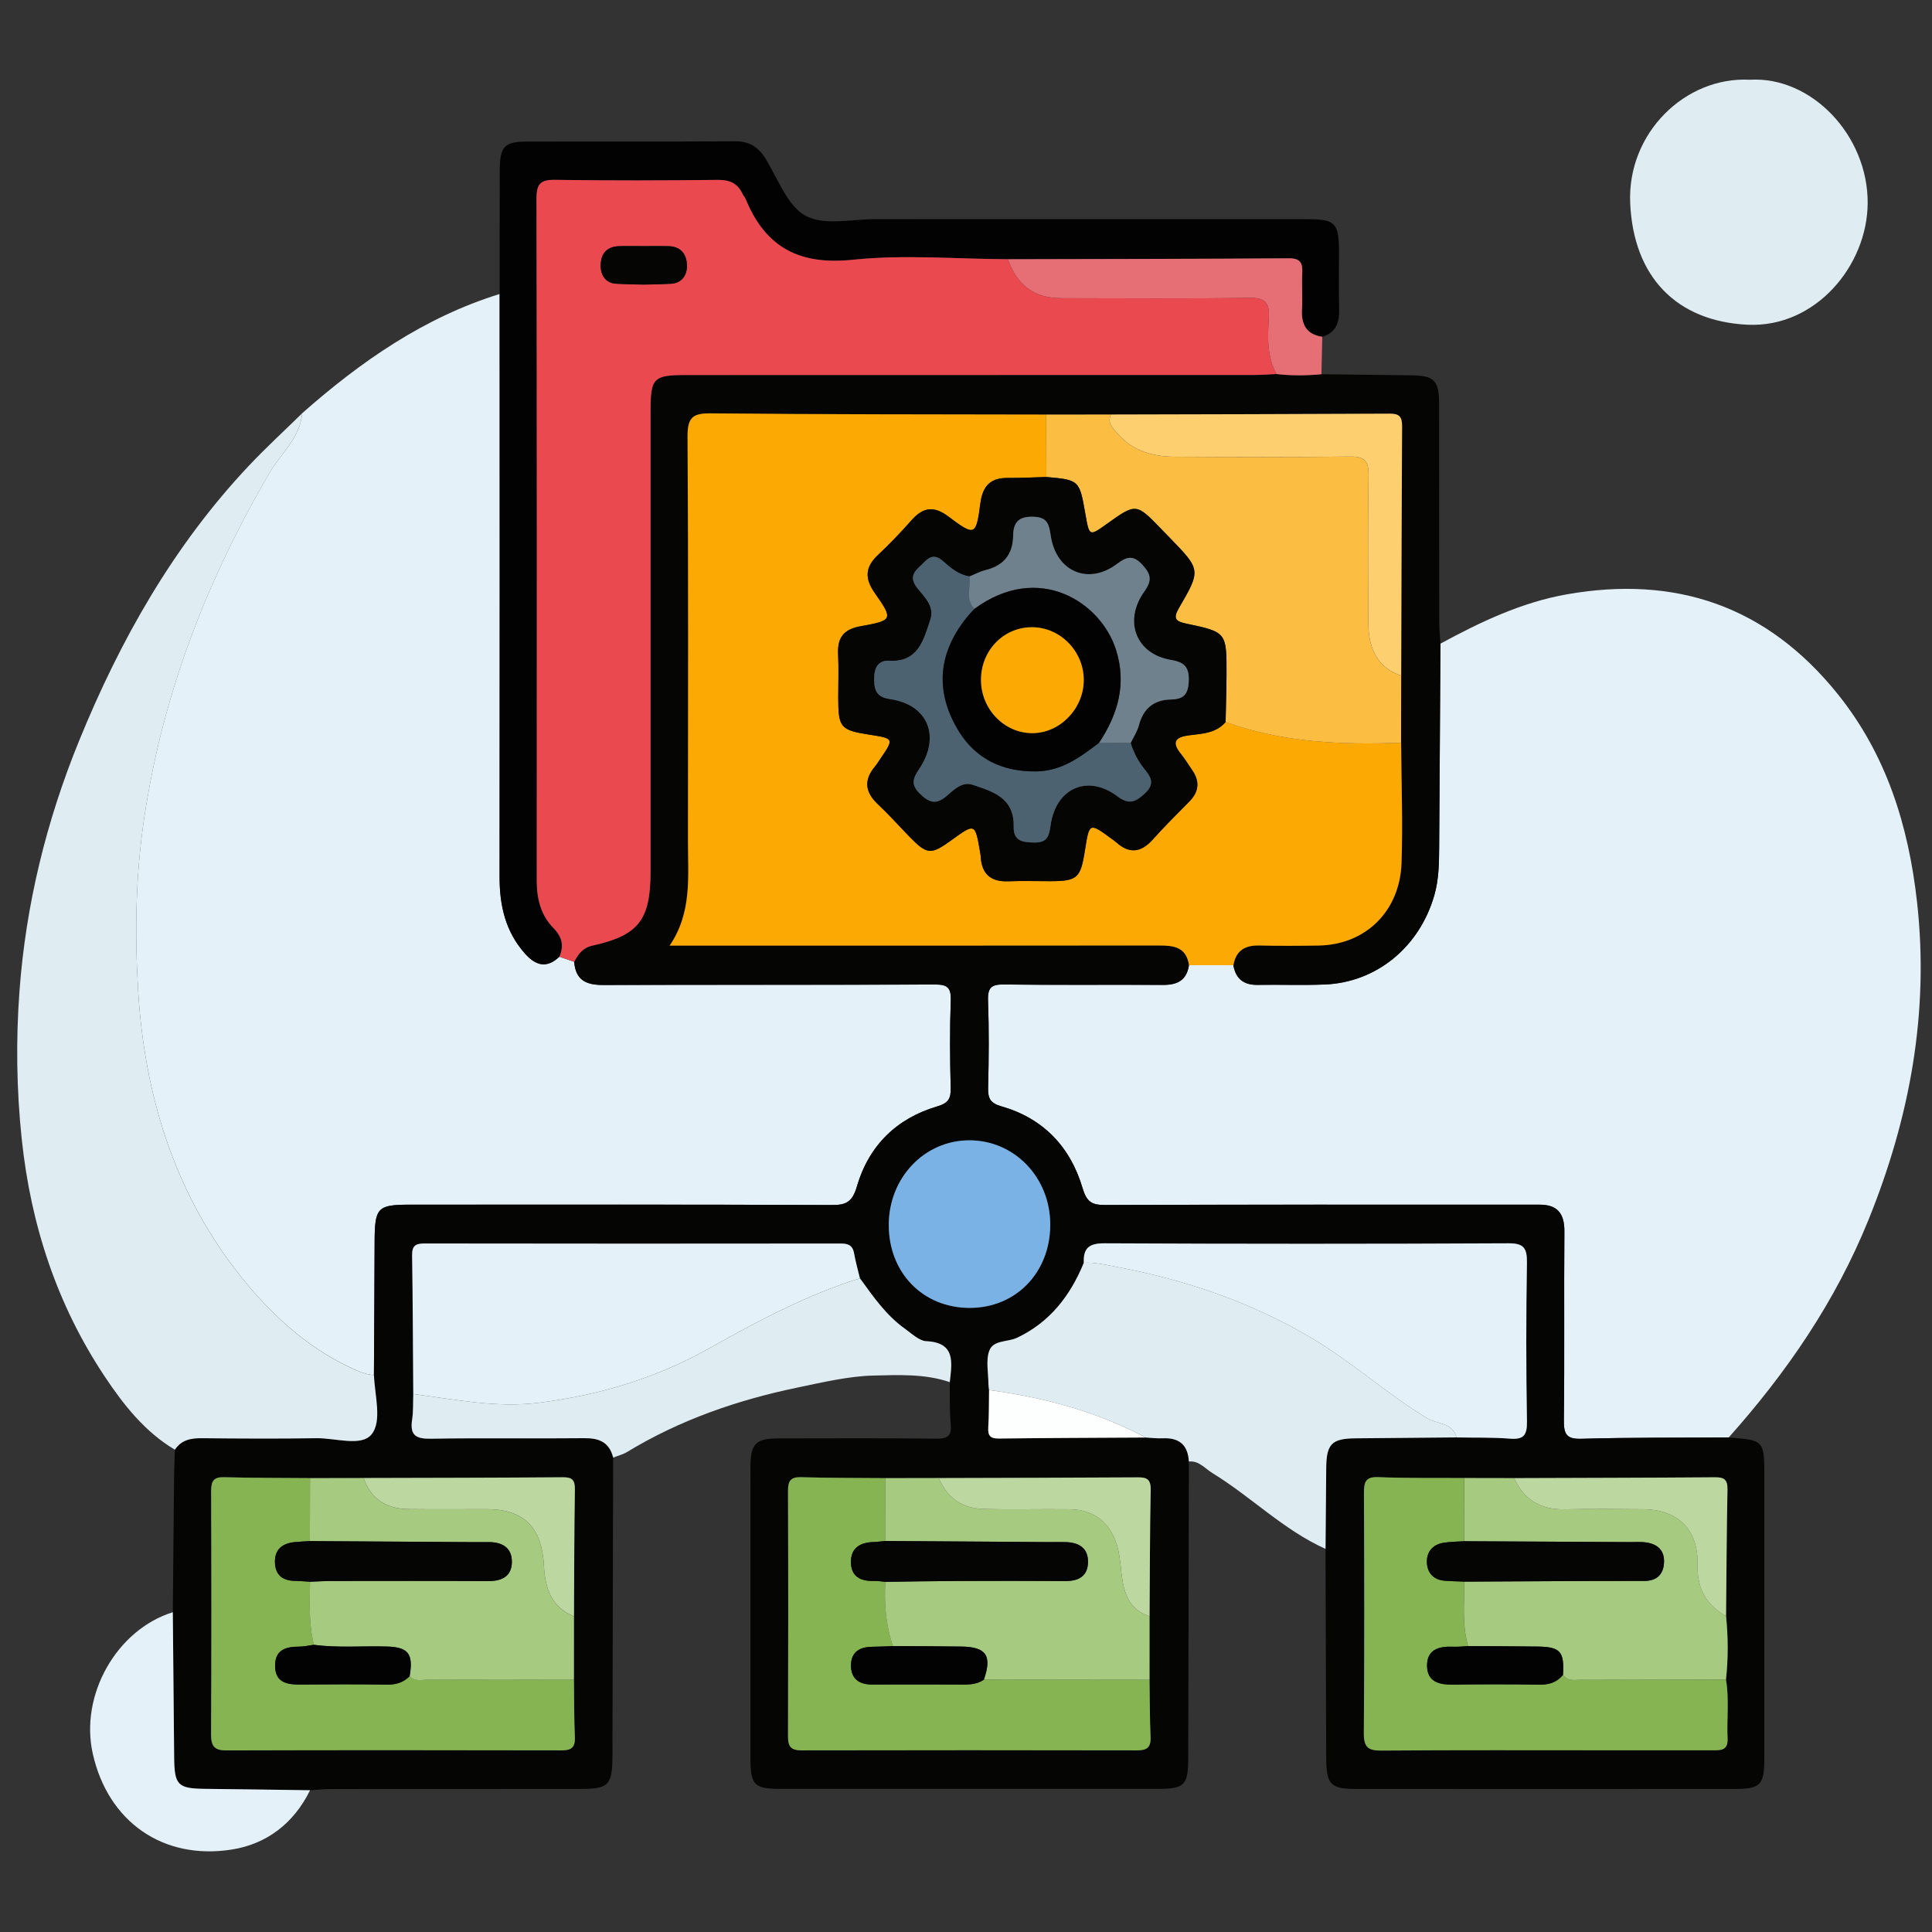 <?xml version="1.0" encoding="UTF-8"?>
<svg xmlns="http://www.w3.org/2000/svg" xmlns:xlink="http://www.w3.org/1999/xlink" version="1.1" id="Layer_1" x="0px" y="0px" width="85px" height="85px" viewBox="0 0 85 85" xml:space="preserve">
<rect x="0" y="0" width="85" height="85" fill="#333333" stroke="none"/>
<g id="Layer_1_1_" display="none">
	<path display="inline" fill="#030303" d="M42.807,4.472c11.269,0,22.541,0.083,33.808-0.04c4.668-0.05,8.201,3.523,8.171,8.15   c-0.093,14.03-0.03,28.062-0.036,42.092c-0.001,3.911-2.402,6.93-6.115,7.725c-0.722,0.156-1.455,0.145-2.188,0.145   c-6.227,0.003-12.452,0.01-18.68-0.011c-0.635-0.003-0.882,0.114-0.861,0.821c0.055,1.886,0.041,3.774,0.005,5.662   c-0.011,0.575,0.123,0.764,0.731,0.756c2.535-0.035,5.072-0.043,7.606-0.002c2.024,0.033,3.799,0.73,5.179,2.269   c0.86,0.957,1.315,2.081,1.313,3.38c-0.003,1.268,0.003,2.536-0.001,3.805c-0.004,1.284-0.434,1.723-1.721,1.723   c-10.113,0.003-20.229,0-30.343,0c-7.945,0-15.89,0.002-23.835,0c-1.569,0-1.926-0.359-1.928-1.938c0-0.986,0-1.973,0-2.959   c0-3.25,1.911-5.523,5.111-6.137c1.094-0.208,2.189-0.146,3.286-0.152c1.888-0.013,3.776-0.037,5.662,0.014   c0.662,0.021,0.786-0.191,0.773-0.801c-0.04-1.859-0.05-3.722,0.003-5.578c0.021-0.731-0.233-0.865-0.905-0.863   c-6.311,0.023-12.622,0.006-18.933,0.018c-3.29,0.008-5.734-1.385-7.253-4.318c-0.511-0.987-0.75-2.061-0.75-3.174   c-0.003-14.37-0.021-28.738,0.01-43.106c0.009-4.264,3.414-7.468,7.826-7.472C20.098,4.464,31.452,4.472,42.807,4.472z    M74.936,42.17c-1.028,0.671-1.494,1.51-0.854,2.717c0.128,0.24,0.154,0.535,0.217,0.807c0.08,0.351,0.286,0.531,0.649,0.523   c1.06,0.271,2.118,0.547,3.18,0.819c1.106,0.296,2.214,0.595,3.322,0.888c0.353,0.094,0.618,0.137,0.601-0.416   c-0.041-1.316-0.031-2.638-0.002-3.955c0.01-0.432-0.166-0.585-0.546-0.673c-1.116-0.26-2.226-0.543-3.338-0.817   c-0.531-0.146-1.083-0.241-1.589-0.447C75.837,41.315,75.316,41.498,74.936,42.17z M80.848,39.854   c0.037,0.02,0.075,0.039,0.114,0.058c-0.017-0.042-0.034-0.083-0.051-0.125c-0.06-0.124-0.103-0.262-0.183-0.37   c-2.58-3.447-7.889-3.564-10.852-0.207c-0.59,0.668-1.182,0.963-2.061,0.733c-5.573-1.457-11.15-2.902-16.729-4.34   c-0.768-0.198-1.188-0.633-1.341-1.429c-0.646-3.31-3.31-5.64-6.655-5.796c-1.201-0.056-2.37,0.157-3.539,0.887   c1.757,0.452,3.354,0.897,4.968,1.264c0.906,0.206,1.41,0.689,1.625,1.59c0.287,1.202,0.631,2.391,0.98,3.577   c0.182,0.612,0.033,1.105-0.393,1.543c-0.941,0.97-1.887,1.936-2.826,2.907c-0.477,0.493-1.017,0.624-1.689,0.435   c-1.353-0.379-2.715-0.724-4.083-1.045c-0.324-0.076-0.655-0.3-1.094-0.127c0.127,0.184,0.211,0.325,0.315,0.45   c2.805,3.407,7.819,3.493,10.793,0.141c0.645-0.726,1.271-0.942,2.22-0.69c5.403,1.437,10.815,2.847,16.239,4.209   c1.007,0.254,1.539,0.721,1.733,1.756c0.356,1.889,1.433,3.345,3.024,4.401c2.127,1.416,5.152,1.554,6.932,0.337   c-0.248-0.279-0.609-0.269-0.923-0.353c-1.356-0.362-2.718-0.711-4.084-1.038c-0.698-0.168-1.144-0.551-1.333-1.251   c-0.338-1.247-0.7-2.488-1.039-3.735c-0.191-0.706-0.05-1.314,0.503-1.846c0.833-0.799,1.657-1.611,2.425-2.471   c0.641-0.716,1.328-0.907,2.258-0.643C77.672,39.123,79.232,39.597,80.848,39.854z M71.443,52.832   c-0.848-0.587-1.752-0.85-2.815-0.828c-3.257,0.059-6.517,0.061-9.772-0.003c-0.922-0.019-1.551,0.265-2.023,1.006   c-0.657,0.611-1.38,0.72-2.145,0.233c-1.453-0.924-2.764-0.811-4.408-0.139c-1.754,0.717-2.855,1.61-3.25,3.439   c-0.166,0.773-0.735,1.168-1.543,1.168c-1.771,0.002-3.543,0.002-5.315,0c-0.764-0.001-1.273-0.366-1.532-1.085   c-0.114-0.317-0.284-0.62-0.35-0.944c-0.254-1.253-0.949-2.021-2.247-2.209c-0.243-0.035-0.501-0.137-0.697-0.283   c-1.479-1.104-2.923-0.855-4.375,0.054c-0.766,0.479-1.487,0.379-2.144-0.234c-0.472-0.745-1.102-1.046-2.026-1.006   c-1.852,0.08-3.709,0.021-5.564,0.024c-4.58,0.009-9.161,0.021-13.741,0.031c-1.038-0.231-1.361-0.591-1.361-1.595   C6.129,37.644,6.128,24.824,6.136,12.005c0-1.399,0.862-2.254,2.25-2.313C8.583,9.683,8.78,9.688,8.977,9.688   c22.568,0,45.134,0,67.705,0c0.281,0,0.563-0.004,0.844,0.021c1.107,0.103,1.912,0.931,1.99,2.044   c0.02,0.281,0.01,0.563,0.01,0.845c0,7.241,0,14.481,0.007,21.722c0,0.31-0.146,0.677,0.284,0.877   c0.785,0.365,1.439,0.938,2.221,1.531c0-0.281,0-0.44,0-0.6c0-7.974,0.008-15.947-0.004-23.92c-0.004-2.98-2.066-5.029-5.059-5.03   c-22.767-0.006-45.531-0.006-68.295,0C5.654,7.181,3.618,9.25,3.61,12.293c-0.008,3.156-0.002,6.311-0.002,9.467   c0,10.96,0.006,21.92-0.006,32.879c-0.002,1.518,0.449,2.82,1.55,3.873c1.112,1.066,2.479,1.317,3.97,1.316   c22.455-0.014,44.911-0.01,67.366-0.01c0.31,0,0.619-0.004,0.93-0.021c2.211-0.108,4.032-1.612,4.475-3.794   c0.342-1.684,0.078-3.395,0.15-5.234C78.824,53.631,75.311,54.195,71.443,52.832z M74.945,34.031   c0.308,0.015,0.627-0.016,0.922,0.054c0.855,0.204,0.976-0.165,0.972-0.946c-0.034-6.354-0.019-12.709-0.019-19.064   c0-1.797,0-1.797-1.872-1.635c-0.169-0.015-0.335-0.044-0.503-0.044c-21.631-0.002-43.263,0.001-64.895-0.016   c-0.608,0-0.729,0.175-0.728,0.75c0.017,11.802,0.02,23.604-0.006,35.405c-0.001,0.705,0.233,0.802,0.849,0.799   c4.844-0.021,9.689-0.012,14.534-0.012c0.269,0,0.537,0,0.967,0c-0.768-0.805-0.59-1.563-0.155-2.262   c0.853-1.365,0.727-2.57,0.132-4.112c-0.715-1.852-1.674-3.013-3.592-3.436c-0.753-0.166-1.068-0.736-1.059-1.518   c0.021-1.662,0.005-3.323,0.006-4.985c0.001-1.238,0.155-1.615,1.328-1.917c1.692-0.437,2.481-1.452,3.196-3.057   c0.773-1.735,0.805-3.118-0.13-4.655c-0.489-0.804-0.248-1.476,0.405-2.103c1.138-1.091,2.236-2.224,3.353-3.339   c0.917-0.916,1.249-1.059,2.363-0.427c1.477,0.838,2.726,0.743,4.346,0.105c1.782-0.702,2.845-1.629,3.262-3.439   c0.199-0.863,0.836-1.189,1.712-1.175c1.548,0.027,3.098,0.007,4.646,0.007c1.457,0,1.775,0.124,2.166,1.48   c0.442,1.54,1.338,2.305,2.832,2.987c1.822,0.833,3.311,0.928,4.961-0.115c0.65-0.41,1.287-0.222,1.828,0.331   c0.905,0.927,1.825,1.839,2.748,2.75c1.911,1.888,1.873,1.699,0.727,4.084c-0.419,0.874-0.572,1.615,0.011,2.481   c0.37,0.548,0.657,1.205,0.782,1.852c0.205,1.044,0.806,1.515,1.768,1.842c2.661,0.903,2.346,0.848,2.357,3.405   c0.004,0.758-0.247,1.707,0.113,2.224c0.392,0.564,1.433,0.473,2.18,0.703c0.025,0.008,0.053,0.018,0.079,0.028   c0.323,0.131,0.569,0.053,0.825-0.2C70.182,35.062,72.412,34.192,74.945,34.031z M28.872,35.802   c-0.384-7.415,5.85-14.176,13.27-14.392c7.521-0.219,13.526,4.876,14.538,12.356c0.051,0.375,0.184,0.542,0.524,0.628   c1.553,0.393,3.104,0.795,4.653,1.2c0.383,0.1,0.592,0.101,0.604-0.429c0.043-1.681,0.069-1.681-1.526-2.302   c-0.262-0.102-0.518-0.222-0.785-0.305c-0.649-0.203-1.035-0.629-1.196-1.291c-0.392-1.594-1.022-3.091-1.874-4.496   c-0.318-0.524-0.33-1.057-0.063-1.607c0.172-0.354,0.321-0.717,0.481-1.077c0.563-1.26,0.565-1.263-0.406-2.227   c-0.558-0.555-1.046-1.376-1.714-1.571c-0.721-0.211-1.49,0.494-2.225,0.823c-0.687,0.308-1.271,0.292-1.907-0.106   c-1.101-0.689-2.274-1.287-3.54-1.542c-1.326-0.268-2.115-0.93-2.391-2.239c-0.034-0.162-0.146-0.31-0.176-0.472   c-0.168-0.87-0.664-1.171-1.549-1.069c-0.859,0.099-1.88-0.213-2.564,0.152c-0.661,0.354-0.703,1.461-1.011,2.238   c-0.252,0.637-0.655,1.001-1.322,1.157c-0.987,0.23-1.962,0.541-2.853,1.019c-2.883,1.548-1.911,1.406-5.009,0.099   c-0.406-0.171-0.671-0.167-0.946,0.18c-0.173,0.219-0.398,0.397-0.594,0.6c-0.548,0.563-1.422,1.067-1.547,1.714   c-0.124,0.638,0.483,1.436,0.82,2.14c0.334,0.699,0.313,1.323-0.105,1.989c-0.673,1.076-1.271,2.223-1.501,3.464   c-0.261,1.414-1.067,2.091-2.37,2.493c-1.407,0.433-1.39,0.504-1.383,1.952c0.004,0.787-0.25,1.764,0.121,2.307   c0.369,0.541,1.362,0.688,2.107,0.931c0.758,0.247,1.151,0.742,1.317,1.491c0.232,1.047,0.506,2.131,1.123,2.981   c1.118,1.539,1.053,2.987,0.071,4.498c-0.367,0.563-0.319,1.021,0.257,1.407c0.137,0.093,0.237,0.24,0.362,0.354   c0.6,0.545,1.05,1.491,1.784,1.58c0.679,0.082,1.458-0.48,2.158-0.828c0.678-0.338,1.277-0.304,1.906,0.101   c0.806,0.519,1.659,1.056,2.582,1.216c2.109,0.361,3.345,1.505,3.743,3.588c0.078,0.408,0.328,0.521,0.729,0.51   c0.816-0.027,1.639-0.058,2.449,0.006c0.662,0.054,0.958-0.209,1.131-0.813c0.16-0.564,0.438-1.096,0.633-1.65   c0.193-0.556,0.562-0.904,1.122-1.039c1.653-0.396,3.199-1.055,4.654-1.927c0.474-0.282,0.938-0.295,1.451-0.103   c0.853,0.322,1.704,1.193,2.526,0.896c0.791-0.285,1.316-1.265,2.019-1.869c0.511-0.438,0.573-0.812,0.278-1.425   c-0.369-0.772-1.064-1.556-0.85-2.415c0.225-0.895-0.206-0.964-0.798-1.089c-0.304-0.063-0.619-0.103-0.899-0.224   c-0.558-0.242-0.869-0.075-1.246,0.408c-2.629,3.394-6.104,5.32-10.394,5.502C35.58,49.609,29.284,43.768,28.872,35.802z    M42.837,78.238c7.856,0,15.714,0.005,23.572-0.008c0.858-0.002,2.01,0.379,2.493-0.174c0.424-0.483,0.103-1.607,0.137-2.447   c0.041-0.998-0.413-1.729-1.189-2.289c-0.901-0.65-1.928-0.862-3.025-0.862c-14.672,0.005-29.345,0.004-44.017,0.004   c-0.226,0-0.451-0.002-0.675,0.017c-2.325,0.191-3.51,1.459-3.51,3.748c0,0.338,0.051,0.687-0.01,1.012   c-0.168,0.904,0.253,1.021,1.05,1.019C26.053,78.229,34.445,78.238,42.837,78.238z M42.756,69.755   c3.547,0,7.096-0.009,10.645,0.011c0.548,0.002,0.801-0.092,0.787-0.729c-0.043-1.913-0.039-3.83-0.004-5.743   c0.012-0.62-0.238-0.761-0.791-0.76c-7.098,0.01-14.192,0.011-21.29-0.004c-0.522,0-0.676,0.166-0.669,0.679   c0.025,1.942,0.036,3.886-0.005,5.828c-0.012,0.616,0.199,0.735,0.767,0.731C35.717,69.743,39.237,69.755,42.756,69.755z    M51.479,42.481c-0.918-0.495-1.564-0.34-2.375,0.355c-5.365,4.607-13.638,2.094-15.63-4.689c-0.187-0.637-0.344-1.272,0.176-1.829   c0.523-0.561,1.155-0.438,1.806-0.269c2.121,0.552,4.249,1.08,6.369,1.632c0.311,0.081,0.543,0.148,0.837-0.112   c1.762-1.557,1.749-1.543,1.166-3.745c-0.151-0.574-0.442-0.801-0.995-0.934c-2.103-0.508-4.196-1.057-6.287-1.612   c-1.507-0.4-1.809-1.489-0.745-2.606c4.949-5.192,13.729-3.345,16.173,3.403c0.074,0.211,0.139,0.427,0.207,0.641   c0.246,0.746,0.992,0.717,1.473,0.663c0.434-0.049,0.105-0.634,0.017-0.957c-1.271-4.605-5.249-7.93-9.894-8.291   c-4.81-0.374-9.317,2.3-11.229,6.659c-1.946,4.435-0.879,9.558,2.675,12.853C39.92,48.001,47.711,47.467,51.479,42.481z    M60.552,49.271c2.269,0,4.388,0,6.589,0c-0.58-0.953-1.072-1.862-1.317-2.875c-0.068-0.282-0.271-0.342-0.482-0.396   c-1.711-0.445-3.426-0.873-5.133-1.327c-0.515-0.136-0.563,0.084-0.403,0.468c0.283,0.672,0.577,1.338,0.896,1.994   C61.05,47.855,61.2,48.557,60.552,49.271z"></path>
	<path display="inline" fill="#D7EBFD" d="M74.945,34.031c-2.533,0.161-4.766,1.03-6.59,2.832c-0.256,0.253-0.502,0.332-0.824,0.2   c-0.026-0.011-0.053-0.02-0.079-0.028c-0.747-0.23-1.788-0.139-2.181-0.703c-0.359-0.518-0.108-1.466-0.112-2.224   c-0.013-2.558,0.304-2.502-2.357-3.405c-0.962-0.327-1.563-0.798-1.768-1.842c-0.125-0.647-0.412-1.304-0.782-1.852   c-0.583-0.867-0.43-1.607-0.011-2.481c1.147-2.385,1.186-2.196-0.728-4.084c-0.922-0.91-1.842-1.823-2.746-2.75   c-0.543-0.553-1.179-0.741-1.828-0.331c-1.651,1.042-3.14,0.947-4.961,0.115c-1.494-0.682-2.391-1.447-2.834-2.987   c-0.39-1.356-0.707-1.479-2.164-1.48c-1.551,0-3.1,0.021-4.647-0.007c-0.876-0.015-1.513,0.312-1.712,1.175   c-0.417,1.81-1.48,2.737-3.262,3.439c-1.62,0.638-2.869,0.733-4.346-0.105c-1.115-0.632-1.446-0.489-2.363,0.427   c-1.116,1.115-2.214,2.248-3.353,3.339c-0.653,0.627-0.895,1.298-0.405,2.103c0.935,1.538,0.903,2.92,0.13,4.655   c-0.714,1.604-1.503,2.62-3.196,3.057c-1.173,0.303-1.327,0.679-1.328,1.917c-0.001,1.662,0.014,3.324-0.006,4.985   c-0.009,0.782,0.305,1.352,1.059,1.518c1.918,0.422,2.877,1.584,3.592,3.436c0.595,1.542,0.721,2.747-0.132,4.112   c-0.435,0.697-0.613,1.457,0.155,2.262c-0.43,0-0.698,0-0.967,0c-4.844,0-9.689-0.012-14.534,0.012   c-0.616,0.003-0.85-0.094-0.849-0.799C8.843,36.733,8.84,24.931,8.823,13.129c0-0.575,0.12-0.75,0.728-0.75   c21.631,0.017,43.264,0.014,64.895,0.016c0.168,0,0.334,0.029,0.503,0.044C74.947,19.637,74.945,26.834,74.945,34.031z"></path>
	<path display="inline" fill="#E8EBED" d="M28.825,53.007c0.657,0.613,1.378,0.714,2.144,0.234c1.452-0.909,2.897-1.157,4.375-0.054   c0.196,0.146,0.455,0.248,0.697,0.283c1.298,0.188,1.993,0.956,2.247,2.209c0.065,0.324,0.236,0.627,0.35,0.944   c0.259,0.719,0.768,1.084,1.532,1.085c1.771,0.002,3.543,0.002,5.314,0c0.809,0,1.379-0.395,1.545-1.168   c0.394-1.829,1.494-2.723,3.248-3.439c1.646-0.672,2.957-0.785,4.408,0.139c0.766,0.484,1.487,0.378,2.146-0.233   c4.573,0.004,9.146,0.007,13.721,0.015c0.315,0,0.614-0.035,0.892-0.188c3.867,1.364,7.382,0.799,10.6-2.062   c-0.072,1.842,0.189,3.552-0.15,5.234c-0.441,2.182-2.264,3.686-4.475,3.794c-0.311,0.017-0.62,0.021-0.93,0.021   c-22.455,0-44.911-0.004-67.366,0.01c-1.49,0.001-2.858-0.25-3.97-1.316c-1.101-1.054-1.552-2.357-1.55-3.873   C3.615,43.68,3.608,32.72,3.608,21.76c0-3.156-0.006-6.311,0.002-9.467C3.618,9.25,5.654,7.181,8.678,7.18   c22.765-0.006,45.53-0.006,68.294,0c2.992,0,5.055,2.05,5.06,5.03c0.012,7.974,0.004,15.947,0.004,23.92c0,0.159,0,0.318,0,0.6   c-0.78-0.593-1.435-1.166-2.22-1.531c-0.432-0.2-0.285-0.567-0.285-0.877c-0.008-7.241-0.006-14.481-0.006-21.722   c0-0.282,0.009-0.564-0.012-0.845c-0.076-1.114-0.882-1.942-1.988-2.044c-0.28-0.026-0.563-0.021-0.846-0.021   c-22.568-0.001-45.136-0.001-67.704,0c-0.197,0-0.395-0.005-0.592,0.003c-1.388,0.059-2.249,0.914-2.25,2.313   C6.128,24.824,6.129,37.644,6.133,50.463c0,1.004,0.324,1.362,1.361,1.596c-0.106,0.771,0.311,0.967,0.993,0.965   C15.267,53.011,22.046,53.011,28.825,53.007z"></path>
	<path display="inline" fill="#FBDD75" d="M28.872,35.802c0.413,7.966,6.708,13.808,14.671,13.474   c4.289-0.18,7.766-2.107,10.395-5.5c0.375-0.484,0.688-0.651,1.246-0.409c0.279,0.12,0.596,0.161,0.898,0.224   c0.592,0.125,1.021,0.194,0.798,1.09c-0.216,0.858,0.479,1.641,0.851,2.414c0.295,0.613,0.23,0.985-0.279,1.426   c-0.701,0.604-1.227,1.584-2.02,1.869c-0.822,0.295-1.674-0.576-2.525-0.897c-0.514-0.192-0.979-0.181-1.451,0.103   c-1.455,0.872-3.001,1.53-4.654,1.928c-0.563,0.135-0.929,0.482-1.121,1.037c-0.195,0.557-0.474,1.086-0.634,1.651   c-0.173,0.604-0.469,0.866-1.131,0.813c-0.812-0.063-1.633-0.035-2.449-0.008c-0.4,0.014-0.651-0.101-0.729-0.509   c-0.398-2.083-1.634-3.226-3.743-3.588c-0.923-0.16-1.776-0.696-2.582-1.216c-0.629-0.403-1.228-0.438-1.906-0.102   c-0.7,0.349-1.479,0.91-2.158,0.83c-0.734-0.09-1.184-1.035-1.784-1.58c-0.125-0.113-0.225-0.262-0.362-0.354   c-0.576-0.386-0.625-0.843-0.257-1.407c0.982-1.511,1.046-2.959-0.071-4.498c-0.617-0.851-0.891-1.934-1.123-2.981   c-0.166-0.749-0.559-1.244-1.317-1.491c-0.745-0.243-1.738-0.39-2.107-0.931c-0.371-0.543-0.116-1.521-0.121-2.307   c-0.007-1.448-0.024-1.519,1.383-1.952c1.303-0.402,2.109-1.079,2.37-2.493c0.23-1.242,0.828-2.389,1.501-3.464   c0.418-0.666,0.44-1.29,0.105-1.989c-0.337-0.704-0.944-1.502-0.82-2.14c0.125-0.647,0.999-1.151,1.547-1.714   c0.196-0.202,0.421-0.38,0.594-0.6c0.275-0.347,0.54-0.351,0.946-0.18c3.098,1.307,2.126,1.449,5.009-0.099   c0.891-0.478,1.866-0.789,2.853-1.019c0.667-0.155,1.07-0.52,1.322-1.157c0.308-0.777,0.35-1.885,1.011-2.238   c0.684-0.366,1.705-0.054,2.564-0.152c0.886-0.102,1.38,0.2,1.55,1.069c0.029,0.163,0.141,0.31,0.174,0.472   c0.275,1.309,1.064,1.971,2.392,2.239c1.265,0.255,2.44,0.853,3.54,1.542c0.636,0.398,1.222,0.414,1.906,0.106   c0.733-0.329,1.505-1.034,2.226-0.823c0.668,0.195,1.156,1.016,1.714,1.571c0.973,0.964,0.969,0.967,0.406,2.227   c-0.16,0.359-0.311,0.723-0.482,1.077c-0.268,0.551-0.256,1.083,0.063,1.607c0.851,1.404,1.481,2.901,1.874,4.496   c0.16,0.662,0.547,1.087,1.197,1.291c0.268,0.083,0.522,0.203,0.785,0.305c1.596,0.622,1.568,0.621,1.525,2.302   c-0.014,0.53-0.223,0.529-0.605,0.429c-1.549-0.404-3.101-0.807-4.652-1.2c-0.342-0.086-0.475-0.253-0.525-0.628   c-1.011-7.48-7.016-12.575-14.537-12.356C34.722,21.625,28.488,28.387,28.872,35.802z"></path>
	<path display="inline" fill="#EBEEF0" d="M42.837,78.238c-8.393,0-16.785-0.012-25.177,0.018c-0.797,0.002-1.218-0.113-1.05-1.018   c0.061-0.326,0.01-0.674,0.01-1.012c0-2.289,1.186-3.558,3.51-3.748c0.224-0.02,0.45-0.018,0.675-0.018   c14.672,0,29.345,0.001,44.017-0.004c1.099,0,2.123,0.212,3.025,0.863c0.776,0.56,1.23,1.289,1.189,2.287   c-0.034,0.841,0.287,1.965-0.137,2.447c-0.483,0.553-1.635,0.172-2.493,0.174C58.552,78.243,50.693,78.238,42.837,78.238z"></path>
	<path display="inline" fill="#817481" d="M80.846,39.855c-1.611-0.258-3.174-0.732-4.738-1.177   c-0.93-0.264-1.616-0.073-2.258,0.643c-0.768,0.86-1.592,1.672-2.425,2.471c-0.553,0.531-0.694,1.14-0.503,1.845   c0.339,1.248,0.701,2.489,1.039,3.736c0.189,0.7,0.635,1.083,1.333,1.251c1.366,0.327,2.728,0.676,4.084,1.038   c0.313,0.084,0.675,0.072,0.923,0.352c-1.779,1.219-4.805,1.08-6.932-0.336c-1.594-1.058-2.668-2.514-3.023-4.4   c-0.195-1.036-0.729-1.504-1.734-1.756c-5.424-1.364-10.836-2.773-16.239-4.21c-0.947-0.252-1.575-0.036-2.22,0.69   c-2.975,3.351-7.988,3.267-10.793-0.141c-0.104-0.125-0.188-0.266-0.315-0.45c0.438-0.173,0.77,0.052,1.094,0.127   c1.368,0.321,2.731,0.666,4.083,1.045c0.673,0.189,1.212,0.058,1.689-0.435c0.939-0.971,1.885-1.937,2.826-2.907   c0.426-0.438,0.572-0.932,0.393-1.543c-0.352-1.186-0.693-2.375-0.98-3.577c-0.215-0.901-0.719-1.385-1.625-1.59   c-1.614-0.367-3.21-0.812-4.968-1.264c1.169-0.73,2.338-0.943,3.539-0.887c3.346,0.157,6.012,2.487,6.655,5.796   c0.153,0.795,0.573,1.23,1.341,1.429c5.577,1.438,11.154,2.883,16.729,4.34c0.879,0.23,1.471-0.064,2.061-0.733   c2.963-3.358,8.271-3.24,10.852,0.207c0.08,0.108,0.123,0.246,0.183,0.37C80.891,39.81,80.867,39.832,80.846,39.855z"></path>
	<path display="inline" fill="#A499A4" d="M42.756,69.755c-3.52,0-7.04-0.012-10.56,0.013c-0.568,0.004-0.779-0.115-0.767-0.73   c0.041-1.941,0.03-3.887,0.005-5.828c-0.006-0.514,0.147-0.68,0.669-0.678c7.096,0.014,14.192,0.013,21.29,0.003   c0.553-0.001,0.803,0.14,0.791,0.76c-0.035,1.913-0.039,3.83,0.004,5.743c0.014,0.638-0.239,0.73-0.787,0.729   C49.854,69.746,46.305,69.755,42.756,69.755z"></path>
	<path display="inline" fill="#E7E9EB" d="M51.479,42.481c-3.768,4.985-11.559,5.52-16.257,1.162   c-3.554-3.295-4.621-8.417-2.675-12.854c1.912-4.359,6.421-7.033,11.229-6.659c4.645,0.361,8.623,3.686,9.894,8.291   c0.09,0.322,0.417,0.908-0.017,0.957c-0.479,0.054-1.227,0.083-1.473-0.663c-0.068-0.213-0.133-0.43-0.207-0.641   c-2.443-6.748-11.225-8.595-16.173-3.403c-1.064,1.117-0.762,2.207,0.745,2.606c2.091,0.555,4.184,1.104,6.287,1.612   c0.552,0.133,0.843,0.36,0.995,0.934c0.583,2.202,0.596,2.188-1.166,3.745c-0.294,0.26-0.526,0.193-0.837,0.112   c-2.121-0.553-4.248-1.081-6.369-1.632c-0.65-0.169-1.283-0.292-1.806,0.269c-0.52,0.556-0.363,1.191-0.176,1.829   c1.993,6.784,10.265,9.297,15.63,4.689C49.913,42.141,50.561,41.986,51.479,42.481z"></path>
	<path display="inline" fill="#C3E1FE" d="M74.945,34.031c0-7.197,0.002-14.394,0.003-21.591c1.872-0.162,1.872-0.162,1.872,1.635   c0,6.355-0.016,12.71,0.019,19.064c0.004,0.781-0.114,1.149-0.972,0.946C75.572,34.015,75.253,34.046,74.945,34.031z"></path>
	<path display="inline" fill="#D4E8FA" d="M60.552,49.271c0.648-0.715,0.498-1.416,0.147-2.138   c-0.318-0.655-0.612-1.323-0.896-1.995c-0.16-0.383-0.109-0.603,0.403-0.467c1.707,0.454,3.422,0.883,5.133,1.327   c0.212,0.056,0.414,0.114,0.481,0.397c0.246,1.012,0.738,1.922,1.318,2.875C64.939,49.271,62.82,49.271,60.552,49.271z"></path>
	<path display="inline" fill="#D2E4F3" d="M28.825,53.007c-6.779,0.004-13.559,0.004-20.338,0.017   c-0.683,0.002-1.099-0.194-0.993-0.965c4.58-0.012,9.161-0.023,13.741-0.033c1.855-0.004,3.712,0.057,5.564-0.023   C27.724,51.961,28.353,52.262,28.825,53.007z"></path>
	<path display="inline" fill="#E6E9EC" d="M78.164,42.063c1.111,0.274,2.223,0.557,3.338,0.817c0.38,0.088,0.557,0.242,0.546,0.673   c-0.03,1.317-0.039,2.639,0.002,3.955c0.019,0.553-0.248,0.51-0.601,0.416c-1.108-0.293-2.215-0.592-3.322-0.888   C78.141,45.379,78.15,43.721,78.164,42.063z"></path>
	<path display="inline" fill="#C2DFFB" d="M78.164,42.063c-0.014,1.658-0.023,3.315-0.037,4.974c-1.061-0.273-2.12-0.547-3.18-0.819   c-0.004-1.35-0.008-2.698-0.012-4.047c0.381-0.673,0.9-0.855,1.64-0.554C77.081,41.822,77.633,41.918,78.164,42.063z"></path>
	<path display="inline" fill="#D2E4F3" d="M71.443,52.832c-0.277,0.154-0.576,0.189-0.893,0.188   c-4.574-0.008-9.146-0.01-13.721-0.014c0.473-0.742,1.102-1.023,2.023-1.006c3.256,0.063,6.517,0.063,9.772,0.003   C69.691,51.982,70.598,52.245,71.443,52.832z"></path>
	<path display="inline" fill="#D3E6F8" d="M74.936,42.17c0.004,1.35,0.008,2.698,0.013,4.047c-0.363,0.008-0.569-0.174-0.649-0.523   c-0.063-0.271-0.089-0.565-0.217-0.807C73.441,43.682,73.906,42.841,74.936,42.17z"></path>
	<path display="inline" fill="#817481" d="M80.911,39.788c0.017,0.042,0.034,0.083,0.051,0.125c-0.039-0.02-0.077-0.039-0.114-0.058   C80.867,39.832,80.891,39.81,80.911,39.788z"></path>
</g>
<path fill-rule="evenodd" clip-rule="evenodd" fill="#E4F1F8" d="M63.375,28.317c1.767-0.959,3.57-1.817,5.557-2.168  c4.764-0.841,8.783,0.486,11.921,4.387c2.133,2.654,3.111,5.766,3.489,9.15c0.543,4.876-0.321,9.5-2.137,13.984  c-1.458,3.602-3.605,6.721-6.148,9.572c-2.161,0.014-4.323-0.004-6.484,0.058c-0.658,0.019-0.775-0.202-0.769-0.83  c0.033-2.764,0-5.525,0.023-8.288c0.007-0.817-0.33-1.186-1.097-1.182c-0.196,0.002-0.394,0-0.59,0  c-6.179,0-12.357-0.006-18.535,0.013c-0.562,0.002-0.795-0.131-0.975-0.739c-0.544-1.846-1.76-3.083-3.57-3.6  c-0.479-0.137-0.598-0.337-0.587-0.817c0.033-1.278,0.043-2.56-0.003-3.837c-0.021-0.59,0.166-0.714,0.701-0.707  c2.331,0.029,4.661,0.004,6.992,0.018c0.613,0.005,1.043-0.184,1.147-0.866c0.651,0,1.302,0,1.952,0  c0.109,0.617,0.476,0.875,1.071,0.865c0.984-0.017,1.969,0.023,2.951-0.017c2.282-0.09,4.175-1.657,4.823-3.936  c0.194-0.682,0.205-1.377,0.21-2.074C63.34,34.309,63.357,31.313,63.375,28.317z"></path>
<path fill-rule="evenodd" clip-rule="evenodd" fill="#E4F1F8" d="M13.294,18.18c2.592-2.288,5.383-4.223,8.688-5.245  c0.001,8.547,0.007,17.095-0.003,25.643c-0.001,1.268,0.261,2.409,1.112,3.369c0.481,0.544,0.96,0.67,1.517,0.145  c0.218,0.075,0.436,0.149,0.653,0.224c0.063,0.829,0.556,1.021,1.277,1.019c4.863-0.017,9.726,0,14.59-0.021  c0.534-0.002,0.723,0.117,0.701,0.708c-0.046,1.277-0.037,2.56-0.002,3.84c0.013,0.486-0.12,0.675-0.592,0.813  c-1.767,0.522-3.004,1.701-3.537,3.527c-0.197,0.677-0.472,0.818-1.099,0.813c-6.185-0.025-12.369-0.015-18.553-0.015  c-1.45,0-1.56,0.123-1.565,1.651c-0.006,1.948-0.02,3.899-0.03,5.847c-0.341-0.023-0.647-0.151-0.959-0.294  c-2.08-0.959-3.727-2.524-5.106-4.312c-2.757-3.571-4.033-7.796-4.308-12.297c-0.155-2.531-0.113-5.083,0.269-7.63  c0.821-5.473,2.768-10.472,5.521-15.182C12.366,19.935,13.204,19.271,13.294,18.18z"></path>
<path fill-rule="evenodd" clip-rule="evenodd" fill="#050504" d="M16.452,60.499c0.011-1.947,0.024-3.898,0.03-5.847  c0.005-1.528,0.115-1.651,1.565-1.651c6.185,0,12.369-0.011,18.553,0.015c0.627,0.005,0.902-0.137,1.099-0.813  c0.532-1.826,1.77-3.005,3.537-3.527c0.472-0.139,0.605-0.327,0.592-0.813c-0.035-1.28-0.044-2.563,0.002-3.84  c0.022-0.591-0.167-0.71-0.701-0.708c-4.864,0.021-9.727,0.005-14.59,0.021c-0.721,0.002-1.214-0.189-1.277-1.019  c0.175-0.342,0.384-0.621,0.792-0.711c2.044-0.452,2.566-1.125,2.566-3.274c0.001-6.754,0-13.508,0-20.263  c0-1.441,0.127-1.569,1.558-1.569c8.323-0.001,16.646,0,24.969-0.002c0.336,0,0.672-0.027,1.008-0.041  c0.66,0.075,1.321,0.073,1.981,0.007c1.314,0.015,2.631,0.029,3.946,0.047c1.023,0.014,1.23,0.218,1.233,1.283  c0.006,3.191,0.001,6.383,0.005,9.574c0,0.317,0.035,0.633,0.053,0.95c-0.018,2.996-0.035,5.991-0.056,8.986  c-0.005,0.697-0.016,1.393-0.21,2.074c-0.648,2.278-2.541,3.846-4.823,3.936c-0.982,0.04-1.967,0-2.951,0.017  c-0.596,0.01-0.962-0.248-1.071-0.865c0.115-0.668,0.534-0.882,1.149-0.868c0.866,0.021,1.733,0.016,2.601,0.002  c2.05-0.034,3.57-1.495,3.646-3.626c0.063-1.763-0.007-3.53-0.018-5.296c0.002-0.986,0.003-1.972,0.005-2.957  c0.01-3.658,0.018-7.315,0.039-10.973c0.003-0.417-0.133-0.55-0.532-0.547c-4.094,0.021-8.187,0.027-12.279,0.037  c-0.952,0.001-1.903,0.001-2.854,0.002c-4.913-0.011-9.827-0.003-14.74-0.053c-0.79-0.008-1.039,0.161-1.033,1.03  c0.04,5.931,0.023,11.863,0.019,17.794c-0.001,1.553,0.186,3.139-0.807,4.592c0.447,0,0.755,0,1.063,0  c6.824,0,13.647,0.003,20.471-0.005c0.639,0,1.195,0.061,1.317,0.868c-0.104,0.683-0.534,0.871-1.147,0.866  c-2.331-0.014-4.661,0.012-6.992-0.018c-0.535-0.007-0.723,0.117-0.701,0.707c0.046,1.277,0.036,2.559,0.003,3.837  c-0.011,0.48,0.107,0.681,0.587,0.817c1.811,0.517,3.026,1.754,3.57,3.6c0.18,0.608,0.413,0.741,0.975,0.739  c6.178-0.019,12.356-0.013,18.535-0.013c0.196,0,0.394,0.002,0.59,0c0.767-0.004,1.104,0.364,1.097,1.182  c-0.023,2.763,0.01,5.524-0.023,8.288c-0.007,0.628,0.11,0.849,0.769,0.83c2.161-0.062,4.323-0.044,6.484-0.058  c1.559,0.114,1.568,0.124,1.568,1.756c0,4.131,0.001,8.262-0.002,12.395c-0.001,1.129-0.174,1.311-1.286,1.311  c-5.563,0.004-11.127,0.004-16.689,0c-1.12-0.002-1.295-0.2-1.3-1.396c-0.01-3.055-0.02-6.108-0.03-9.162  c0.011-1.187,0.021-2.37,0.03-3.554c0.01-1.065,0.241-1.302,1.294-1.311c1.479-0.013,2.958-0.024,4.437-0.04  c0.784,0.016,1.571-0.008,2.353,0.053c0.582,0.046,0.759-0.127,0.749-0.751c-0.04-2.326-0.04-4.65-0.001-6.975  c0.011-0.667-0.142-0.873-0.822-0.869c-5.919,0.029-11.84,0.029-17.761,0c-0.653-0.002-0.944,0.185-0.913,0.856  c-0.597,1.464-1.505,2.621-2.936,3.301c-0.415,0.197-1.05,0.091-1.225,0.572c-0.156,0.435-0.037,0.977-0.036,1.471  c0.001,0.086,0.019,0.173,0.027,0.257c-0.009,0.55,0,1.103-0.034,1.649c-0.025,0.387,0.115,0.488,0.476,0.484  c2.152-0.027,4.304-0.031,6.456-0.044c0.247,0.013,0.496,0.044,0.743,0.033c0.701-0.033,1.109,0.27,1.151,1.023  c-0.01,4.335-0.019,8.67-0.027,13.007c-0.002,1.24-0.148,1.395-1.371,1.395c-5.508,0.002-11.016,0.002-16.524,0  c-1.219,0-1.368-0.156-1.368-1.398c-0.001-4.249-0.002-8.497,0.001-12.746c0.001-1.046,0.222-1.273,1.235-1.276  c2.305-0.004,4.609-0.015,6.914,0.011c0.492,0.005,0.718-0.084,0.662-0.654c-0.059-0.606-0.032-1.22-0.042-1.831  c0.097-0.874,0.264-1.745-1.046-1.803c-0.293-0.015-0.639-0.339-0.946-0.561c-0.823-0.592-1.377-1.404-1.96-2.205  c-0.087-0.366-0.192-0.727-0.256-1.098c-0.065-0.372-0.279-0.432-0.601-0.432c-6.097,0.006-12.193,0.009-18.29-0.002  c-0.373,0-0.563,0.07-0.555,0.519c0.031,2.035,0.037,4.069,0.051,6.104c-0.015,0.377,0.004,0.759-0.052,1.13  c-0.11,0.718,0.201,0.846,0.832,0.836c2.247-0.038,4.495,0,6.742-0.023c0.639-0.007,1.101,0.164,1.272,0.854  c-0.011,4.356-0.021,8.714-0.031,13.069c-0.003,1.353-0.145,1.507-1.444,1.507c-3.648,0.002-7.294,0-10.942,0.004  c-0.306,0-0.612,0.035-0.918,0.055c-1.54-0.021-3.081-0.045-4.622-0.061c-1.208-0.016-1.348-0.159-1.358-1.416  c-0.017-2.119-0.039-4.237-0.059-6.355c0.019-2.005,0.036-4.012,0.057-6.017c0.004-0.378,0.023-0.757,0.035-1.133  c0.288-0.434,0.703-0.51,1.179-0.506c1.686,0.017,3.371,0.025,5.055,0c0.832-0.013,1.962,0.382,2.415-0.165  C16.82,62.536,16.486,61.395,16.452,60.499z M15.996,65.026c-0.785,0.002-1.571,0.002-2.356,0.004  c-1.262-0.012-2.524-0.004-3.785-0.039c-0.455-0.012-0.567,0.171-0.566,0.611c0.013,3.572,0.016,7.145-0.003,10.717  c-0.002,0.543,0.184,0.695,0.686,0.692C14.881,76.997,19.791,77,24.7,77.01c0.423,0.002,0.613-0.114,0.592-0.585  c-0.037-0.841-0.029-1.683-0.041-2.524c0-0.93,0.001-1.859,0.002-2.79c0.01-1.862,0.01-3.724,0.039-5.584  c0.007-0.429-0.136-0.535-0.53-0.533C21.84,65.017,18.918,65.019,15.996,65.026z M75.939,71.104  c0.019-1.857,0.026-3.717,0.063-5.574c0.008-0.435-0.151-0.538-0.541-0.536c-2.948,0.023-5.896,0.025-8.844,0.037  c-0.732-0.002-1.466-0.002-2.198-0.004c-1.261-0.01-2.524,0.012-3.784-0.039c-0.568-0.025-0.628,0.231-0.626,0.716  c0.016,3.516,0.022,7.031-0.005,10.545c-0.005,0.626,0.19,0.772,0.765,0.769c3.338-0.025,6.677-0.013,10.015-0.013  c1.515,0,3.029,0,4.544,0c0.348,0,0.704,0.031,0.679-0.508c-0.04-0.867,0.078-1.74-0.07-2.604  C76.038,72.965,76.033,72.033,75.939,71.104z M50.577,71.113c0.014-1.854,0.011-3.708,0.049-5.562  c0.011-0.492-0.188-0.561-0.591-0.555c-2.91,0.02-5.82,0.021-8.73,0.031c-0.785,0.002-1.57,0.004-2.354,0.004  c-1.236-0.011-2.472-0.004-3.707-0.041c-0.444-0.012-0.577,0.147-0.575,0.599c0.013,3.608,0.013,7.216,0,10.821  c-0.001,0.463,0.166,0.599,0.594,0.599c4.917-0.01,9.834-0.01,14.75,0c0.411,0,0.629-0.095,0.607-0.579  c-0.036-0.84-0.031-1.683-0.045-2.526C50.576,72.975,50.577,72.043,50.577,71.113z M46.207,53.867  c-0.005-2.069-1.579-3.701-3.566-3.697c-1.974,0.004-3.54,1.653-3.539,3.727c0,2.105,1.508,3.647,3.565,3.646  C44.706,57.54,46.212,55.975,46.207,53.867z"></path>
<path fill-rule="evenodd" clip-rule="evenodd" fill="#DFECF2" d="M16.452,60.499c0.034,0.896,0.368,2.037-0.109,2.611  c-0.452,0.547-1.583,0.152-2.415,0.165c-1.685,0.025-3.37,0.017-5.055,0c-0.477-0.004-0.892,0.072-1.179,0.506  C6.377,63,5.433,61.804,4.603,60.554c-2.085-3.136-3.245-6.633-3.646-10.432c-0.231-2.18-0.259-4.366-0.1-6.521  c0.279-3.795,1.183-7.478,2.617-10.995c1.822-4.469,4.162-8.595,7.461-12.101c0.761-0.808,1.572-1.551,2.36-2.324  c-0.091,1.091-0.929,1.754-1.426,2.605c-2.753,4.71-4.7,9.709-5.521,15.182c-0.382,2.547-0.424,5.099-0.269,7.63  c0.274,4.501,1.55,8.726,4.308,12.297c1.38,1.787,3.026,3.353,5.106,4.312C15.805,60.348,16.111,60.476,16.452,60.499z"></path>
<path fill-rule="evenodd" clip-rule="evenodd" fill="#020202" d="M24.61,42.093c-0.557,0.525-1.036,0.399-1.518-0.145  c-0.852-0.96-1.114-2.102-1.112-3.369c0.01-8.548,0.004-17.096,0.003-25.643c0.001-1.805-0.004-3.61,0.004-5.415  c0.005-1.088,0.192-1.29,1.229-1.293c3.036-0.007,6.072,0.01,9.108-0.013c0.637-0.004,1.041,0.243,1.374,0.792  c0.536,0.883,0.962,2.069,1.751,2.49c0.826,0.44,2.026,0.143,3.063,0.144c6.325,0.005,12.651,0.002,18.977,0.002  c1.265,0,1.418,0.156,1.421,1.443c0.003,0.844-0.017,1.688,0.007,2.532c0.016,0.592-0.156,1.023-0.742,1.199  c-0.688-0.1-0.933-0.531-0.893-1.22c0.03-0.521-0.017-1.046,0.012-1.567c0.025-0.463-0.085-0.669-0.594-0.666  c-4.12,0.029-8.24,0.03-12.361,0.041c-2.275-0.01-4.57-0.212-6.821,0.024c-2.3,0.24-3.825-0.497-4.717-2.679  c-0.032-0.079-0.099-0.143-0.135-0.221c-0.223-0.476-0.579-0.618-1.09-0.613c-2.388,0.026-4.777,0.033-7.166-0.002  c-0.625-0.009-0.809,0.171-0.807,0.831c0.02,10.009,0.015,20.019,0.012,30.027c0,0.79,0.187,1.505,0.74,2.066  C24.723,41.212,24.824,41.609,24.61,42.093z"></path>
<path fill-rule="evenodd" clip-rule="evenodd" fill="#DFECF2" d="M43.514,61.156c-0.009-0.084-0.026-0.171-0.027-0.257  c-0.001-0.494-0.12-1.036,0.036-1.471c0.175-0.481,0.81-0.375,1.225-0.572c1.431-0.68,2.339-1.837,2.936-3.301  c0.479-0.027,0.939,0.087,1.407,0.175c3.042,0.573,5.931,1.542,8.635,3.151c1.773,1.055,3.311,2.455,5.072,3.521  c0.428,0.26,1.104,0.166,1.281,0.838c-1.479,0.016-2.957,0.027-4.437,0.04c-1.053,0.009-1.284,0.245-1.294,1.311  c-0.01,1.184-0.02,2.367-0.03,3.554c-1.839-0.826-3.276-2.295-4.979-3.337c-0.327-0.2-0.591-0.555-1.033-0.506  c-0.042-0.754-0.45-1.057-1.151-1.023c-0.247,0.011-0.496-0.021-0.743-0.033C48.238,62.1,45.919,61.475,43.514,61.156z"></path>
<path fill-rule="evenodd" clip-rule="evenodd" fill="#DFECF2" d="M76.979,3.508c2.729-0.163,5.207,2.461,5.191,5.426  c-0.013,2.759-2.306,5.502-5.298,5.352c-3.128-0.157-5.004-2.115-5.15-5.34C71.58,5.851,74.151,3.362,76.979,3.508z"></path>
<path fill-rule="evenodd" clip-rule="evenodd" fill="#DFECF2" d="M26.977,64.128c-0.171-0.69-0.633-0.861-1.272-0.854  c-2.248,0.023-4.495-0.015-6.742,0.023c-0.63,0.01-0.941-0.118-0.832-0.836c0.057-0.371,0.037-0.753,0.052-1.13  c1.841,0.235,3.651,0.624,5.55,0.381c2.643-0.334,5.128-1.075,7.46-2.386c2.139-1.2,4.299-2.354,6.641-3.086  c0.583,0.801,1.137,1.613,1.96,2.205c0.307,0.222,0.653,0.546,0.946,0.561c1.31,0.058,1.143,0.929,1.046,1.803  c-1.094-0.378-2.292-0.315-3.364-0.29c-1.06,0.024-2.222,0.295-3.328,0.526c-2.642,0.549-5.165,1.416-7.498,2.832  C27.407,63.993,27.183,64.046,26.977,64.128z"></path>
<path fill-rule="evenodd" clip-rule="evenodd" fill="#E4F1F8" d="M7.603,70.931c0.02,2.118,0.042,4.236,0.059,6.355  c0.01,1.257,0.149,1.4,1.358,1.416c1.541,0.016,3.082,0.039,4.622,0.061c-0.722,1.474-1.931,2.372-3.443,2.609  c-3.033,0.477-5.446-1.229-6.116-4.212C3.5,74.571,5.134,71.698,7.603,70.931z"></path>
<path fill-rule="evenodd" clip-rule="evenodd" fill="#E56F74" d="M44.339,11.405c4.121-0.01,8.241-0.012,12.361-0.041  c0.509-0.003,0.619,0.203,0.594,0.666c-0.028,0.521,0.019,1.046-0.012,1.567c-0.04,0.689,0.204,1.12,0.893,1.22  c-0.012,0.548-0.024,1.097-0.037,1.646c-0.66,0.065-1.321,0.068-1.981-0.007c-0.422-0.773-0.387-1.623-0.335-2.457  c0.042-0.67-0.151-0.904-0.837-0.894c-2.77,0.04-5.54,0.019-8.311,0.014C45.51,13.117,44.75,12.551,44.339,11.405z"></path>
<path fill-rule="evenodd" clip-rule="evenodd" fill="#FDA903" d="M61.643,32.677c0.011,1.766,0.08,3.533,0.018,5.296  c-0.076,2.132-1.597,3.593-3.646,3.626c-0.867,0.014-1.734,0.019-2.601-0.002c-0.615-0.015-1.034,0.199-1.149,0.868  c-0.65,0-1.301,0-1.952,0c-0.122-0.807-0.679-0.868-1.317-0.868c-6.823,0.008-13.647,0.005-20.471,0.005c-0.308,0-0.616,0-1.063,0  c0.992-1.453,0.806-3.039,0.807-4.592c0.004-5.932,0.021-11.863-0.019-17.794c-0.006-0.869,0.243-1.038,1.033-1.03  c4.913,0.05,9.827,0.042,14.74,0.053c0.005,0.916,0.008,1.831,0.012,2.746c-0.561,0.015-1.12,0.047-1.681,0.04  c-0.742-0.009-1.115,0.317-1.219,1.112c-0.188,1.443-0.241,1.463-1.412,0.584c-0.625-0.469-1.104-0.417-1.61,0.157  c-0.473,0.536-0.97,1.053-1.489,1.542c-0.562,0.53-0.585,1.029-0.136,1.667c0.815,1.158,0.797,1.212-0.613,1.461  c-0.72,0.127-1.034,0.465-1,1.215c0.03,0.639,0.006,1.279,0.006,1.919c0.001,1.336,0.089,1.439,1.404,1.643  c1.045,0.162,1.051,0.175,0.457,1.045c-0.081,0.119-0.155,0.244-0.247,0.353c-0.505,0.603-0.427,1.134,0.133,1.66  c0.478,0.448,0.917,0.942,1.374,1.413c0.788,0.81,0.953,0.823,1.858,0.167c1.043-0.756,1.043-0.756,1.264,0.534  c0.011,0.057,0.021,0.115,0.023,0.172c0.043,0.795,0.457,1.131,1.213,1.102c0.616-0.023,1.234-0.003,1.853-0.005  c1.184-0.002,1.329-0.131,1.52-1.345c0.194-1.241,0.194-1.241,1.173-0.521c0.068,0.05,0.142,0.096,0.203,0.153  c0.576,0.522,1.094,0.457,1.609-0.118s1.062-1.121,1.604-1.668c0.434-0.436,0.476-0.895,0.123-1.397  c-0.163-0.235-0.312-0.485-0.492-0.707c-0.436-0.536-0.213-0.739,0.352-0.813c0.577-0.075,1.185-0.081,1.62-0.585  C56.43,32.671,59.025,32.777,61.643,32.677z"></path>
<path fill-rule="evenodd" clip-rule="evenodd" fill="#EB4950" d="M44.339,11.405c0.411,1.146,1.171,1.712,2.335,1.714  c2.771,0.004,5.541,0.025,8.311-0.014c0.686-0.01,0.879,0.224,0.837,0.894c-0.052,0.834-0.087,1.684,0.335,2.457  c-0.336,0.014-0.672,0.041-1.008,0.041c-8.323,0.002-16.646,0.001-24.969,0.002c-1.431,0-1.558,0.128-1.558,1.569  c0,6.755,0,13.509,0,20.263c0,2.149-0.522,2.823-2.566,3.274c-0.408,0.09-0.617,0.369-0.792,0.711  c-0.218-0.074-0.436-0.148-0.653-0.224c0.214-0.484,0.113-0.881-0.255-1.255c-0.553-0.561-0.74-1.277-0.74-2.066  c0.003-10.009,0.008-20.018-0.012-30.027c-0.001-0.66,0.182-0.84,0.807-0.831c2.388,0.036,4.777,0.029,7.166,0.002  c0.511-0.005,0.867,0.138,1.09,0.613c0.036,0.079,0.103,0.142,0.135,0.221c0.892,2.182,2.417,2.919,4.717,2.679  C39.769,11.193,42.063,11.395,44.339,11.405z M28.321,10.828c-0.364,0-0.729-0.01-1.093,0.003c-0.5,0.017-0.782,0.293-0.801,0.811  c-0.017,0.478,0.232,0.815,0.678,0.841c0.809,0.048,1.624,0.049,2.433,0c0.443-0.026,0.709-0.37,0.685-0.839  c-0.025-0.499-0.302-0.802-0.809-0.814C29.05,10.82,28.685,10.828,28.321,10.828z"></path>
<path fill-rule="evenodd" clip-rule="evenodd" fill="#FBBD42" d="M46.032,20.986c-0.004-0.916-0.007-1.831-0.012-2.746  c0.951-0.001,1.902-0.001,2.854-0.002c-0.168,0.374,0.084,0.597,0.286,0.831c0.665,0.771,1.547,1.02,2.495,1.026  c2.581,0.016,5.162,0.024,7.743-0.008c0.628-0.008,0.822,0.184,0.812,0.837c-0.035,2.178-0.021,4.357-0.009,6.536  c0.006,1.198,0.521,1.976,1.445,2.261c-0.002,0.985-0.003,1.971-0.005,2.957c-2.617,0.1-5.213-0.005-7.72-0.91  c0.014-0.696,0.038-1.392,0.04-2.088c0.007-1.862,0.005-1.871-1.782-2.246c-0.44-0.093-0.588-0.212-0.316-0.677  c0.979-1.681,0.968-1.688-0.401-3.099c-0.119-0.123-0.238-0.246-0.357-0.368c-1.121-1.161-1.121-1.161-2.425-0.228  c-0.752,0.538-0.757,0.536-0.926-0.432C47.49,21.116,47.49,21.116,46.032,20.986z"></path>
<path fill-rule="evenodd" clip-rule="evenodd" fill="#E4F1F8" d="M37.833,56.24c-2.341,0.732-4.502,1.886-6.641,3.086  c-2.332,1.311-4.817,2.052-7.46,2.386c-1.899,0.243-3.709-0.146-5.55-0.381c-0.015-2.034-0.02-4.068-0.051-6.104  c-0.007-0.448,0.183-0.519,0.555-0.519c6.097,0.011,12.193,0.008,18.29,0.002c0.322,0,0.536,0.06,0.601,0.432  C37.641,55.514,37.746,55.874,37.833,56.24z"></path>
<path fill-rule="evenodd" clip-rule="evenodd" fill="#E4F1F8" d="M64.078,63.241c-0.177-0.672-0.854-0.578-1.281-0.838  c-1.762-1.066-3.299-2.467-5.072-3.521c-2.704-1.609-5.593-2.578-8.635-3.151c-0.468-0.088-0.928-0.202-1.407-0.175  c-0.031-0.672,0.26-0.858,0.913-0.856c5.921,0.029,11.842,0.029,17.761,0c0.681-0.004,0.833,0.202,0.822,0.869  c-0.039,2.324-0.039,4.648,0.001,6.975c0.01,0.624-0.167,0.797-0.749,0.751C65.649,63.233,64.862,63.257,64.078,63.241z"></path>
<path fill-rule="evenodd" clip-rule="evenodd" fill="#86B453" d="M25.251,73.9c0.011,0.842,0.004,1.684,0.041,2.524  c0.021,0.471-0.169,0.587-0.592,0.585c-4.909-0.01-9.819-0.013-14.728,0.002c-0.502,0.003-0.688-0.149-0.686-0.692  c0.019-3.572,0.016-7.145,0.003-10.717c-0.001-0.44,0.111-0.623,0.566-0.611c1.261,0.035,2.523,0.027,3.785,0.039  c-0.003,0.924-0.005,1.847-0.008,2.771c-0.22,0.015-0.439,0.023-0.658,0.044c-0.536,0.053-0.901,0.308-0.876,0.914  c0.023,0.559,0.368,0.79,0.884,0.794c0.22,0.004,0.439,0.023,0.659,0.036c-0.016,0.929-0.058,1.86,0.167,2.774  c-0.217,0.029-0.435,0.081-0.651,0.081c-0.554,0.003-1.042,0.117-1.054,0.813c-0.013,0.75,0.497,0.859,1.086,0.855  c1.283-0.011,2.566-0.016,3.848,0.004c0.387,0.004,0.71-0.095,0.985-0.371c0.228,0.247,0.523,0.153,0.791,0.153  C20.959,73.908,23.105,73.9,25.251,73.9z"></path>
<path fill-rule="evenodd" clip-rule="evenodd" fill="#86B453" d="M75.936,73.893c0.148,0.863,0.03,1.736,0.07,2.604  c0.025,0.539-0.331,0.508-0.679,0.508c-1.515,0-3.029,0-4.544,0c-3.338,0-6.677-0.013-10.015,0.013  c-0.574,0.004-0.77-0.143-0.765-0.769c0.027-3.514,0.021-7.029,0.005-10.545c-0.002-0.484,0.058-0.741,0.626-0.716  c1.26,0.051,2.523,0.029,3.784,0.039c-0.003,0.926-0.005,1.853-0.008,2.781c-0.308,0.021-0.619,0.02-0.922,0.071  c-0.443,0.076-0.72,0.384-0.712,0.839c0.01,0.495,0.305,0.797,0.804,0.83c0.279,0.02,0.561,0.025,0.84,0.037  c0.004,0.948-0.107,1.904,0.169,2.836c-0.225,0.011-0.449,0.038-0.673,0.027c-0.596-0.025-1.138,0.114-1.133,0.836  c0.006,0.718,0.546,0.84,1.142,0.832c1.266-0.018,2.529-0.02,3.795,0.002c0.422,0.006,0.77-0.093,1.044-0.43  c0.2,0.291,0.501,0.216,0.771,0.216C71.669,73.904,73.803,73.896,75.936,73.893z"></path>
<path fill-rule="evenodd" clip-rule="evenodd" fill="#86B453" d="M50.575,73.904c0.014,0.844,0.009,1.687,0.045,2.526  c0.021,0.484-0.196,0.579-0.607,0.579c-4.916-0.01-9.833-0.01-14.75,0c-0.428,0-0.595-0.136-0.594-0.599  c0.012-3.605,0.013-7.213,0-10.821c-0.002-0.451,0.131-0.61,0.575-0.599c1.235,0.037,2.471,0.03,3.706,0.041  c-0.003,0.922-0.005,1.843-0.007,2.766c-0.165,0.014-0.329,0.039-0.494,0.044c-0.565,0.015-1.011,0.228-1.011,0.876  c0,0.659,0.445,0.857,1.019,0.838c0.165-0.004,0.33,0.023,0.495,0.039c-0.053,0.962,0.021,1.909,0.332,2.826  c-0.309,0.013-0.617,0.027-0.925,0.031c-0.516,0.007-0.903,0.213-0.918,0.787c-0.015,0.607,0.348,0.875,0.921,0.873  c1.235-0.006,2.471-0.002,3.706,0c0.419,0,0.845,0.046,1.221-0.216C45.716,73.898,48.146,73.9,50.575,73.904z"></path>
<path fill-rule="evenodd" clip-rule="evenodd" fill="#A6CA7F" d="M50.575,73.904c-2.43-0.004-4.859-0.006-7.289-0.008  c0.365-1.053,0.107-1.439-0.987-1.455c-1.006-0.015-2.011-0.015-3.017-0.021c-0.312-0.917-0.385-1.864-0.332-2.826  c1.039-0.014,2.078-0.033,3.118-0.037c1.604-0.006,3.205-0.008,4.808,0.002c0.554,0.002,0.972-0.194,0.991-0.808  c0.021-0.664-0.423-0.894-1.001-0.906c-0.253-0.004-0.507,0-0.759,0c-2.39-0.017-4.777-0.034-7.165-0.048  c0.002-0.923,0.004-1.844,0.007-2.766c0.785,0,1.57-0.002,2.355-0.004c0.364,0.9,1.056,1.332,1.96,1.359  c1.263,0.037,2.529-0.002,3.794,0.014c1.232,0.014,1.989,0.774,2.188,2.05c0.16,1.022,0.05,2.225,1.33,2.662  C50.577,72.043,50.576,72.975,50.575,73.904z"></path>
<path fill-rule="evenodd" clip-rule="evenodd" fill="#A6CA7F" d="M75.936,73.893c-2.133,0.004-4.267,0.012-6.399,0.012  c-0.271,0-0.571,0.075-0.771-0.216c0.064-1.02-0.114-1.231-1.092-1.247c-1.027-0.015-2.056-0.015-3.083-0.021  c-0.276-0.932-0.165-1.888-0.169-2.836c1.687-0.01,3.374-0.02,5.061-0.027c0.956-0.004,1.911,0,2.867-0.004  c0.489-0.002,0.814-0.235,0.857-0.76c0.048-0.573-0.271-0.86-0.786-0.934c-0.221-0.031-0.449-0.015-0.674-0.015  c-2.445-0.015-4.89-0.025-7.335-0.038c0.003-0.929,0.005-1.855,0.008-2.781c0.732,0.002,1.466,0.002,2.198,0.004  c0.44,0.977,1.189,1.395,2.219,1.373c1.147-0.025,2.296-0.014,3.443-0.004c1.543,0.012,2.447,0.883,2.407,2.46  c-0.026,1.065,0.403,1.754,1.253,2.244C76.033,72.033,76.038,72.965,75.936,73.893z"></path>
<path fill-rule="evenodd" clip-rule="evenodd" fill="#A6CA7F" d="M13.632,67.802c0.002-0.925,0.005-1.848,0.008-2.771  c0.785-0.002,1.571-0.002,2.356-0.004c0.314,0.898,0.959,1.355,1.982,1.368c1.146,0.013,2.292,0.003,3.438,0.003  c1.647,0.002,2.431,0.811,2.516,2.519c0.048,0.963,0.338,1.813,1.32,2.194c0,0.931-0.001,1.86-0.002,2.79  c-2.146,0-4.292,0.008-6.438,0c-0.268,0-0.563,0.094-0.791-0.153c0.17-0.975-0.051-1.276-0.977-1.306  c-1.079-0.035-2.161,0.068-3.237-0.077c-0.225-0.914-0.183-1.846-0.167-2.774c0.309-0.011,0.617-0.032,0.926-0.032  c2.306-0.002,4.611-0.008,6.917,0.004c0.594,0.004,1.04-0.21,1.038-0.856c-0.002-0.648-0.47-0.868-1.048-0.859  c-0.253,0.002-0.506,0-0.759,0C18.353,67.831,15.992,67.816,13.632,67.802z"></path>
<path fill-rule="evenodd" clip-rule="evenodd" fill="#7AB2E5" d="M46.207,53.867c0.005,2.107-1.501,3.673-3.54,3.675  c-2.057,0.002-3.564-1.54-3.565-3.646c-0.001-2.073,1.564-3.723,3.539-3.727C44.628,50.166,46.202,51.798,46.207,53.867z"></path>
<path fill-rule="evenodd" clip-rule="evenodd" fill="#FECF6F" d="M61.647,29.72c-0.924-0.286-1.439-1.063-1.445-2.261  c-0.013-2.179-0.026-4.358,0.009-6.536c0.011-0.654-0.184-0.845-0.812-0.837c-2.581,0.033-5.162,0.024-7.743,0.008  c-0.948-0.007-1.83-0.255-2.495-1.026c-0.202-0.233-0.454-0.457-0.286-0.831c4.093-0.01,8.186-0.017,12.279-0.037  c0.399-0.002,0.535,0.131,0.532,0.547C61.665,22.405,61.657,26.063,61.647,29.72z"></path>
<path fill-rule="evenodd" clip-rule="evenodd" fill="#BCD79F" d="M75.939,71.104c-0.85-0.49-1.279-1.179-1.253-2.244  c0.04-1.577-0.864-2.448-2.407-2.46c-1.147-0.01-2.296-0.021-3.443,0.004c-1.029,0.021-1.778-0.396-2.219-1.373  c2.947-0.012,5.896-0.014,8.844-0.037c0.39-0.002,0.549,0.102,0.541,0.536C75.966,67.387,75.958,69.246,75.939,71.104z"></path>
<path fill-rule="evenodd" clip-rule="evenodd" fill="#BCD79F" d="M25.253,71.11c-0.982-0.382-1.272-1.231-1.32-2.194  c-0.085-1.708-0.869-2.517-2.516-2.519c-1.146,0-2.292,0.01-3.438-0.003c-1.023-0.013-1.668-0.47-1.982-1.368  c2.922-0.008,5.844-0.01,8.766-0.033c0.394-0.002,0.537,0.104,0.53,0.533C25.263,67.387,25.263,69.248,25.253,71.11z"></path>
<path fill-rule="evenodd" clip-rule="evenodd" fill="#BCD79F" d="M50.577,71.113c-1.28-0.438-1.17-1.64-1.33-2.662  c-0.199-1.275-0.956-2.036-2.188-2.05c-1.265-0.016-2.531,0.023-3.794-0.014c-0.904-0.027-1.596-0.459-1.96-1.359  c2.91-0.01,5.82-0.012,8.73-0.031c0.402-0.006,0.602,0.063,0.591,0.555C50.588,67.405,50.591,69.26,50.577,71.113z"></path>
<path fill-rule="evenodd" clip-rule="evenodd" fill="#FDFEFE" d="M43.514,61.156c2.405,0.318,4.725,0.943,6.897,2.09  c-2.152,0.013-4.304,0.017-6.456,0.044c-0.36,0.004-0.501-0.098-0.476-0.484C43.514,62.259,43.505,61.706,43.514,61.156z"></path>
<path fill-rule="evenodd" clip-rule="evenodd" fill="#050504" d="M46.032,20.986c1.458,0.13,1.458,0.13,1.723,1.644  c0.169,0.968,0.174,0.97,0.926,0.432c1.304-0.933,1.304-0.933,2.425,0.228c0.119,0.123,0.238,0.246,0.357,0.368  c1.369,1.41,1.381,1.417,0.401,3.099c-0.271,0.465-0.124,0.584,0.316,0.677c1.787,0.375,1.789,0.384,1.782,2.246  c-0.002,0.696-0.026,1.392-0.04,2.088c-0.436,0.504-1.043,0.51-1.62,0.585c-0.564,0.074-0.787,0.276-0.352,0.813  c0.181,0.222,0.329,0.471,0.492,0.707c0.353,0.503,0.311,0.961-0.123,1.397c-0.543,0.547-1.089,1.093-1.604,1.668  s-1.033,0.64-1.609,0.118c-0.062-0.057-0.135-0.103-0.203-0.153c-0.979-0.72-0.979-0.72-1.173,0.521  c-0.19,1.214-0.336,1.342-1.52,1.345c-0.618,0.001-1.236-0.019-1.853,0.005c-0.756,0.029-1.17-0.307-1.213-1.102  c-0.003-0.057-0.013-0.115-0.023-0.172c-0.221-1.29-0.221-1.29-1.264-0.534c-0.905,0.656-1.071,0.643-1.858-0.167  c-0.458-0.471-0.896-0.965-1.374-1.413c-0.56-0.525-0.638-1.057-0.133-1.66c0.092-0.109,0.166-0.234,0.247-0.353  c0.595-0.87,0.589-0.884-0.457-1.045c-1.314-0.204-1.402-0.306-1.404-1.643c0-0.64,0.023-1.28-0.006-1.919  c-0.035-0.75,0.28-1.087,1-1.215c1.411-0.25,1.429-0.303,0.613-1.461c-0.449-0.638-0.426-1.138,0.136-1.667  c0.519-0.489,1.016-1.005,1.489-1.542c0.507-0.574,0.986-0.626,1.61-0.157c1.171,0.879,1.224,0.858,1.412-0.584  c0.104-0.795,0.477-1.121,1.219-1.112C44.912,21.033,45.472,21,46.032,20.986z M49.746,32.685c0.124-0.26,0.293-0.507,0.364-0.781  c0.198-0.752,0.676-1.112,1.399-1.128c0.543-0.011,0.769-0.195,0.793-0.821c0.024-0.672-0.264-0.832-0.798-0.923  c-1.523-0.261-2.089-1.707-1.155-3.012c0.338-0.472,0.302-0.745-0.082-1.165c-0.416-0.455-0.696-0.365-1.123-0.044  c-1.255,0.943-2.667,0.349-2.912-1.221c-0.078-0.507-0.13-0.839-0.773-0.855c-0.639-0.017-0.874,0.242-0.883,0.822  c-0.012,0.856-0.433,1.332-1.215,1.526c-0.242,0.061-0.471,0.184-0.705,0.278c-0.471-0.066-0.829-0.371-1.164-0.668  c-0.496-0.439-0.728-0.038-1.042,0.247c-0.337,0.305-0.388,0.564-0.083,0.949c0.31,0.391,0.757,0.787,0.563,1.376  c-0.296,0.902-0.541,1.876-1.797,1.807c-0.51-0.028-0.683,0.313-0.675,0.855c0.008,0.552,0.2,0.762,0.718,0.838  c1.646,0.24,2.222,1.639,1.268,3.063c-0.271,0.404-0.396,0.686,0.033,1.101c0.4,0.387,0.696,0.486,1.142,0.118  c0.339-0.281,0.69-0.679,1.186-0.512c0.878,0.296,1.816,0.561,1.792,1.831c-0.012,0.629,0.363,0.693,0.883,0.705  c0.578,0.013,0.672-0.244,0.743-0.76c0.227-1.636,1.629-2.253,2.93-1.279c0.508,0.38,0.785,0.275,1.214-0.119  c0.477-0.44,0.248-0.744-0.025-1.086C50.069,33.481,49.872,33.105,49.746,32.685z"></path>
<path fill-rule="evenodd" clip-rule="evenodd" fill="#050504" d="M28.321,10.828c0.364,0,0.729-0.007,1.093,0.002  c0.507,0.013,0.784,0.316,0.809,0.814c0.024,0.469-0.242,0.813-0.685,0.839c-0.809,0.049-1.624,0.048-2.433,0  c-0.446-0.026-0.695-0.364-0.678-0.841c0.019-0.518,0.301-0.794,0.801-0.811C27.592,10.818,27.957,10.828,28.321,10.828z"></path>
<path fill-rule="evenodd" clip-rule="evenodd" fill="#050504" d="M13.632,67.802c2.36,0.015,4.721,0.029,7.081,0.044  c0.253,0,0.506,0.002,0.759,0c0.578-0.009,1.046,0.211,1.048,0.859c0.002,0.646-0.443,0.86-1.038,0.856  c-2.305-0.012-4.611-0.006-6.917-0.004c-0.309,0-0.617,0.021-0.926,0.032c-0.22-0.013-0.439-0.032-0.659-0.036  c-0.516-0.004-0.86-0.235-0.884-0.794c-0.025-0.606,0.34-0.861,0.876-0.914C13.193,67.825,13.413,67.816,13.632,67.802z"></path>
<path fill-rule="evenodd" clip-rule="evenodd" fill="#020202" d="M13.808,72.364c1.076,0.146,2.158,0.042,3.237,0.077  c0.926,0.029,1.147,0.331,0.977,1.306c-0.275,0.276-0.598,0.375-0.985,0.371c-1.282-0.02-2.565-0.015-3.848-0.004  c-0.589,0.004-1.099-0.105-1.086-0.855c0.012-0.696,0.5-0.811,1.054-0.813C13.374,72.445,13.591,72.394,13.808,72.364z"></path>
<path fill-rule="evenodd" clip-rule="evenodd" fill="#050504" d="M64.411,67.808c2.445,0.013,4.89,0.023,7.335,0.038  c0.225,0,0.453-0.017,0.674,0.015c0.515,0.073,0.834,0.36,0.786,0.934c-0.043,0.524-0.368,0.758-0.857,0.76  c-0.956,0.004-1.911,0-2.867,0.004c-1.687,0.008-3.374,0.018-5.061,0.027c-0.279-0.012-0.561-0.018-0.84-0.037  c-0.499-0.033-0.794-0.335-0.804-0.83c-0.008-0.455,0.269-0.763,0.712-0.839C63.792,67.827,64.104,67.829,64.411,67.808z"></path>
<path fill-rule="evenodd" clip-rule="evenodd" fill="#020202" d="M64.59,72.421c1.027,0.006,2.056,0.006,3.083,0.021  c0.978,0.016,1.156,0.228,1.092,1.247c-0.274,0.337-0.622,0.436-1.044,0.43c-1.266-0.021-2.529-0.02-3.795-0.002  c-0.596,0.008-1.136-0.114-1.142-0.832c-0.005-0.722,0.537-0.861,1.133-0.836C64.141,72.459,64.365,72.432,64.59,72.421z"></path>
<path fill-rule="evenodd" clip-rule="evenodd" fill="#050504" d="M38.942,67.798c2.388,0.014,4.775,0.031,7.165,0.048  c0.252,0,0.506-0.004,0.759,0c0.578,0.013,1.022,0.242,1.001,0.906c-0.02,0.613-0.438,0.81-0.991,0.808  c-1.603-0.01-3.204-0.008-4.808-0.002c-1.04,0.004-2.079,0.023-3.118,0.037c-0.165-0.016-0.331-0.043-0.495-0.039  c-0.574,0.02-1.019-0.179-1.019-0.838c0-0.648,0.446-0.861,1.011-0.876C38.613,67.837,38.778,67.812,38.942,67.798z"></path>
<path fill-rule="evenodd" clip-rule="evenodd" fill="#020202" d="M39.283,72.421c1.006,0.006,2.011,0.006,3.017,0.021  c1.094,0.016,1.352,0.402,0.987,1.455c-0.375,0.262-0.802,0.216-1.221,0.216c-1.235-0.002-2.47-0.006-3.706,0  c-0.573,0.002-0.936-0.266-0.921-0.873c0.015-0.574,0.403-0.78,0.918-0.787C38.666,72.448,38.974,72.434,39.283,72.421z"></path>
<path fill-rule="evenodd" clip-rule="evenodd" fill="#4C6271" d="M49.746,32.685c0.126,0.42,0.323,0.796,0.596,1.138  c0.273,0.342,0.502,0.646,0.025,1.086c-0.429,0.394-0.706,0.5-1.214,0.119c-1.301-0.975-2.703-0.357-2.93,1.279  c-0.071,0.516-0.165,0.773-0.743,0.76c-0.52-0.011-0.895-0.076-0.883-0.705c0.024-1.27-0.914-1.535-1.792-1.831  c-0.495-0.167-0.846,0.231-1.186,0.512c-0.446,0.368-0.742,0.27-1.142-0.118c-0.429-0.415-0.304-0.697-0.033-1.101  c0.954-1.423,0.377-2.822-1.268-3.063c-0.518-0.076-0.71-0.286-0.718-0.838c-0.008-0.542,0.165-0.883,0.675-0.855  c1.256,0.07,1.501-0.904,1.797-1.807c0.193-0.589-0.254-0.986-0.563-1.376c-0.305-0.385-0.254-0.644,0.083-0.949  c0.313-0.284,0.545-0.686,1.042-0.247c0.335,0.297,0.693,0.602,1.164,0.668c0.058,0.479-0.195,1.007,0.214,1.429  c-0.114,0.126-0.235,0.247-0.342,0.38c-1.08,1.343-1.39,2.835-0.651,4.438c0.729,1.585,1.978,2.351,3.701,2.333  c1.122-0.011,1.945-0.625,2.777-1.263C48.819,32.68,49.282,32.682,49.746,32.685z"></path>
<path fill-rule="evenodd" clip-rule="evenodd" fill="#6F818C" d="M49.746,32.685c-0.464-0.003-0.927-0.005-1.391-0.008  c0.83-1.255,1.223-2.592,0.738-4.103c-0.665-2.079-3.394-3.866-6.224-1.785c-0.409-0.422-0.156-0.951-0.214-1.429  c0.234-0.094,0.463-0.218,0.705-0.278c0.782-0.195,1.203-0.67,1.215-1.526c0.009-0.58,0.244-0.838,0.883-0.822  c0.644,0.016,0.695,0.349,0.773,0.855c0.245,1.57,1.657,2.164,2.912,1.221c0.427-0.321,0.707-0.41,1.123,0.044  c0.384,0.42,0.42,0.692,0.082,1.165c-0.934,1.305-0.368,2.751,1.155,3.012c0.534,0.091,0.822,0.251,0.798,0.923  c-0.024,0.626-0.25,0.81-0.793,0.821c-0.724,0.016-1.201,0.375-1.399,1.128C50.039,32.178,49.87,32.425,49.746,32.685z"></path>
<path fill-rule="evenodd" clip-rule="evenodd" fill="#020202" d="M42.87,26.789c2.83-2.081,5.559-0.293,6.224,1.785  c0.484,1.51,0.092,2.848-0.738,4.103c-0.832,0.639-1.655,1.252-2.777,1.263c-1.723,0.018-2.972-0.748-3.701-2.333  c-0.739-1.603-0.429-3.095,0.651-4.438C42.635,27.036,42.756,26.916,42.87,26.789z M43.159,29.926  c0.007,1.272,1.016,2.32,2.242,2.331c1.212,0.009,2.261-1.052,2.279-2.306c0.02-1.288-1.038-2.37-2.303-2.355  C44.132,27.609,43.151,28.639,43.159,29.926z"></path>
<path fill-rule="evenodd" clip-rule="evenodd" fill="#FDA903" d="M43.159,29.926c-0.008-1.288,0.973-2.317,2.219-2.331  c1.265-0.014,2.322,1.068,2.303,2.355c-0.019,1.254-1.067,2.315-2.279,2.306C44.175,32.247,43.166,31.198,43.159,29.926z"></path>
</svg>
